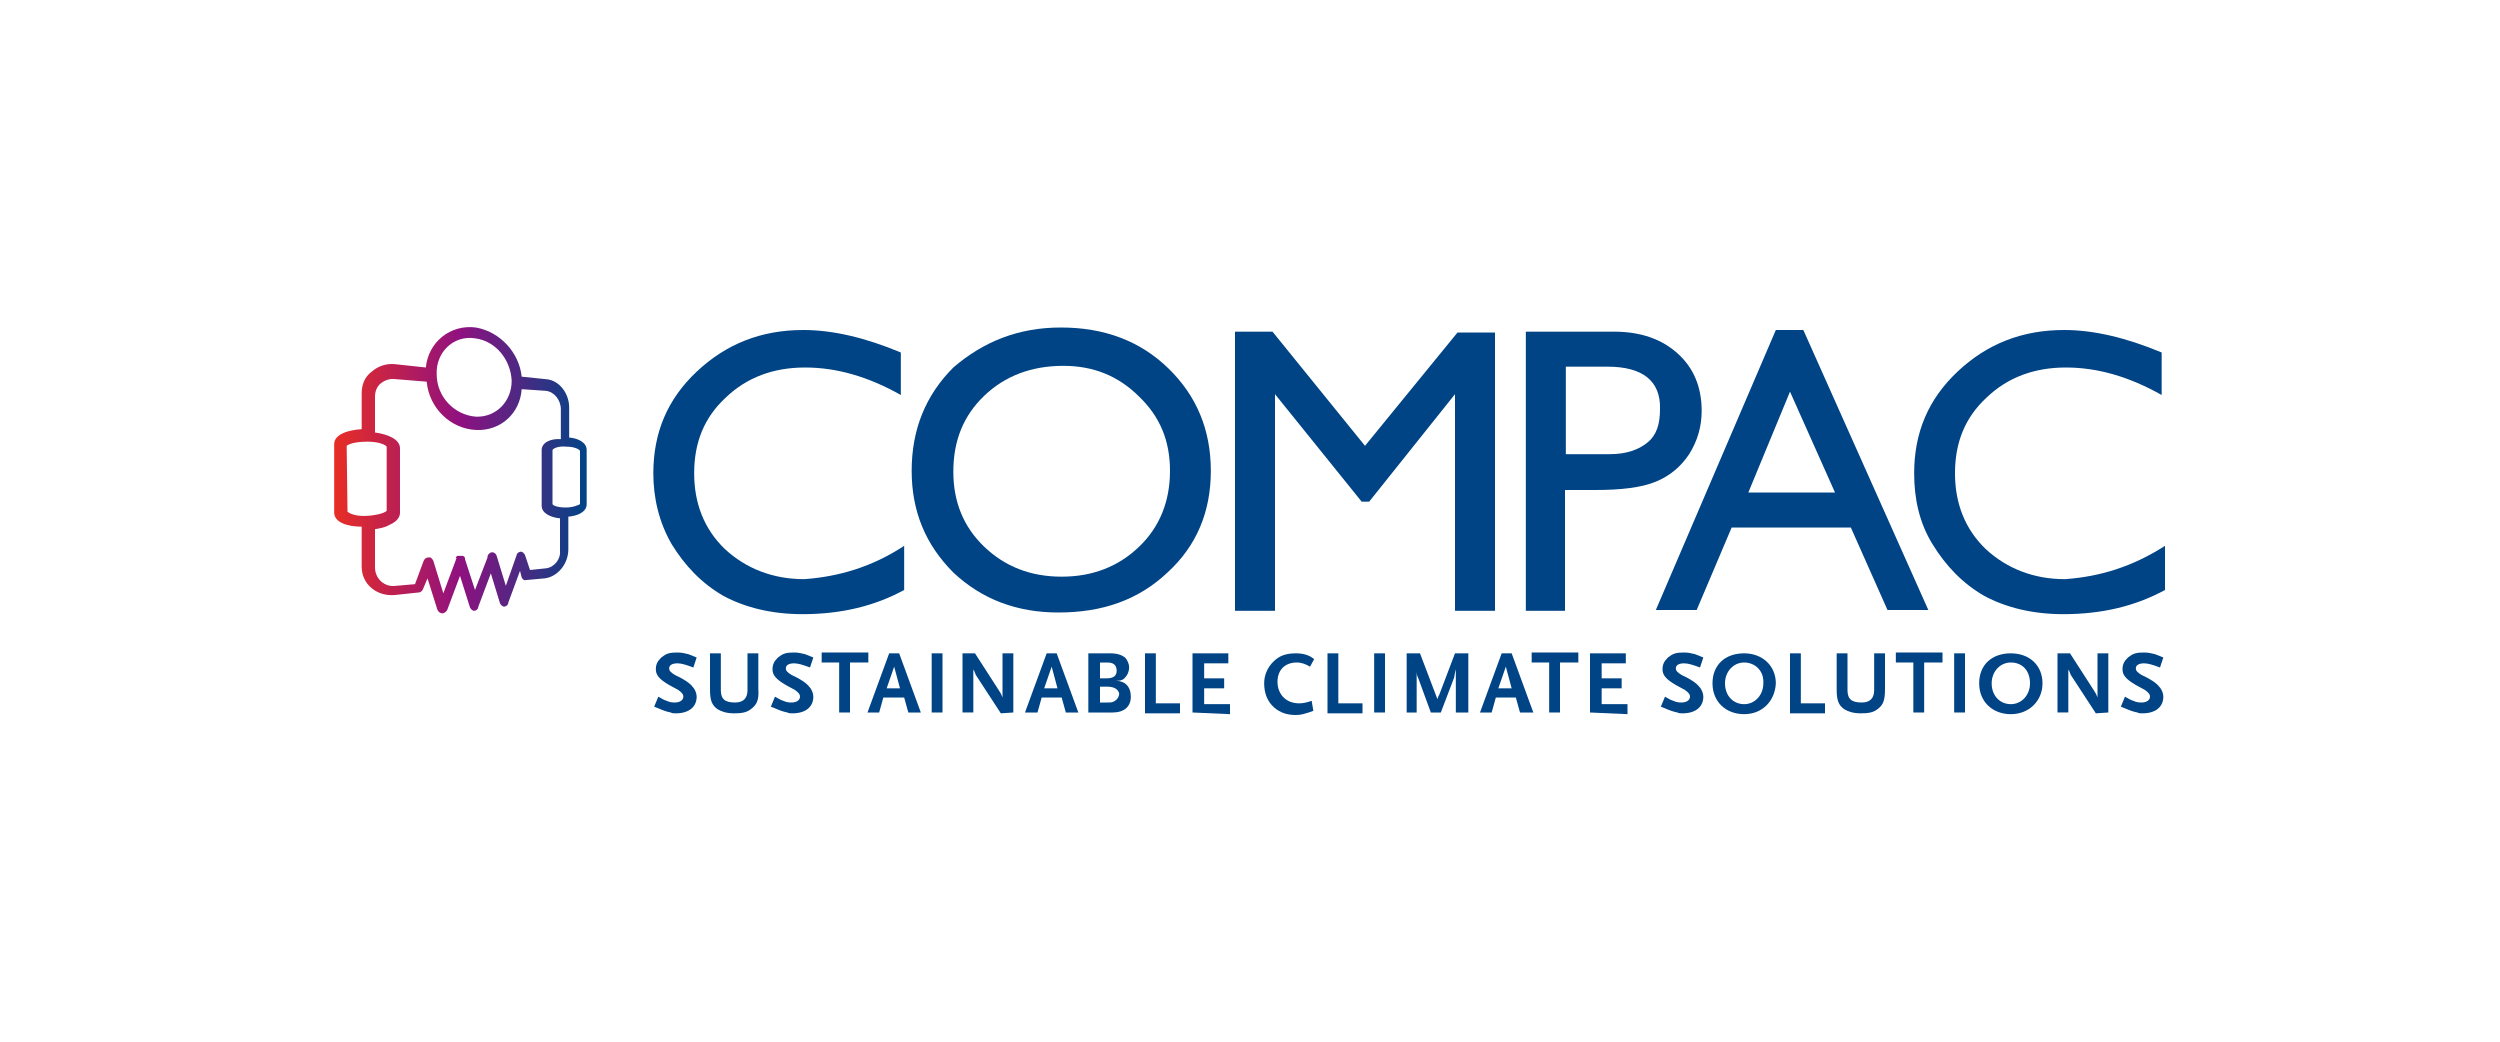 <svg xmlns="http://www.w3.org/2000/svg" xmlns:xlink="http://www.w3.org/1999/xlink" id="Laag_1" x="0px" y="0px" viewBox="0 0 300 125" style="enable-background:new 0 0 300 125;" xml:space="preserve"><style type="text/css">	.st0{fill:url(#SVGID_1_);}	.st1{fill:#004486;}</style><g>			<linearGradient id="SVGID_1_" gradientUnits="userSpaceOnUse" x1="40.056" y1="68.584" x2="70.439" y2="68.584" gradientTransform="matrix(1 0 0 -1 0 125)">		<stop offset="0" style="stop-color:#E82E25"></stop>		<stop offset="0.5" style="stop-color:#8F1180"></stop>		<stop offset="1" style="stop-color:#004486"></stop>	</linearGradient>	<path class="st0" d="M70.4,60.5V54c0-0.9-1-1.4-2.1-1.5v-3.6c0-1.7-1.2-3.3-2.8-3.4l0,0l-2.9-0.3c-0.3-2.9-2.6-5.4-5.5-5.9  c-3-0.4-5.7,1.7-6,4.8l-3.7-0.4c-1-0.1-2,0.2-2.8,0.9c-0.8,0.6-1.2,1.5-1.2,2.6v4.3c-1.6,0.1-3.3,0.6-3.3,1.8v8.2  c0,1.2,1.6,1.7,3.3,1.7V68c0,2.1,1.8,3.6,4,3.4l0,0l2.8-0.3c0.3,0,0.5-0.2,0.6-0.5l0.5-1.2l1.2,3.8c0.1,0.2,0.3,0.4,0.6,0.4l0,0  c0.2,0,0.5-0.2,0.6-0.5l1.5-4l1.2,3.8c0.1,0.2,0.3,0.4,0.5,0.4l0,0c0.2,0,0.5-0.2,0.5-0.5l1.5-4l1.1,3.6c0.1,0.2,0.3,0.4,0.5,0.4  l0,0c0.2,0,0.5-0.2,0.5-0.5l1.4-3.8l0.2,0.8c0.1,0.2,0.3,0.4,0.5,0.3h0.1l0,0l2.2-0.2c1.5-0.2,2.8-1.7,2.8-3.5v-3.9  C69.4,61.9,70.4,61.4,70.4,60.5z M57,40.6c2.5,0.3,4.3,2.6,4.4,5.1c0,2.5-1.9,4.4-4.3,4.3l0,0c-2.6-0.2-4.7-2.4-4.7-5.1  C52.3,42.2,54.5,40.2,57,40.6z M41.6,53.5c0.2-0.2,1-0.5,2.5-0.5c1.4,0,2.2,0.4,2.3,0.6v7.7c-0.2,0.2-0.9,0.5-2.3,0.6l0,0  c-1.4,0.1-2.2-0.3-2.4-0.5L41.6,53.5z M65.5,68.2l-1.9,0.2L63,66.6c-0.1-0.2-0.3-0.4-0.5-0.4c-0.2,0-0.5,0.2-0.5,0.4l-1.3,3.7  l-1.1-3.6c-0.1-0.3-0.4-0.5-0.7-0.4c-0.2,0.1-0.4,0.3-0.4,0.5c0,0,0,0,0,0.1L57,70.8l-1.2-3.7c0,0,0,0,0-0.1l0,0  c0-0.1-0.1-0.2-0.1-0.2l0,0c-0.1-0.1-0.2-0.1-0.2-0.1l0,0l0,0c-0.1,0-0.2,0-0.2,0h-0.1c-0.1,0-0.1,0-0.2,0c0,0,0,0-0.1,0  c0,0-0.1,0-0.1,0.1c-0.1,0-0.1,0.1-0.1,0.1L54.8,67l-0.1,0.1c0,0,0,0,0,0.1l-1.5,4l-1.2-3.9c-0.1-0.2-0.3-0.5-0.6-0.4  c-0.3,0-0.5,0.2-0.6,0.5l-1,2.7l-2.3,0.2l0,0c-1.4,0.2-2.5-0.9-2.5-2.2v-4.6c0.6-0.1,1.2-0.2,1.7-0.5c1.2-0.5,1.3-1.2,1.3-1.5v-7.7  c0-1.1-1.5-1.7-3-1.9v-4.3c0-0.6,0.2-1.2,0.7-1.6c0.5-0.4,1.1-0.6,1.8-0.5l3.7,0.3c0.3,3.2,2.9,5.7,6,5.8l0,0  c2.9,0.1,5.2-2,5.4-4.9l2.9,0.2l0,0c1,0.1,1.8,1.1,1.8,2.2v3.6C66.1,52.6,65,53.1,65,54v6.7c0,0.9,1.1,1.4,2.2,1.5v3.9  C67.3,67.1,66.5,68.1,65.5,68.2z M67.9,60.9L67.9,60.9c-0.9,0-1.5-0.2-1.6-0.4V54c0.1-0.2,0.7-0.5,1.7-0.4c0.9,0,1.5,0.3,1.6,0.5  v6.4C69.4,60.6,68.8,60.9,67.9,60.9z"></path>	<g>		<path class="st1" d="M108.5,65.5v5.3c-3.5,1.9-7.5,2.9-12.2,2.9c-3.7,0-6.9-0.8-9.5-2.2c-2.6-1.5-4.6-3.6-6.2-6.2   c-1.5-2.6-2.2-5.5-2.2-8.5c0-4.9,1.7-8.9,5.2-12.2c3.5-3.3,7.7-5,12.8-5c3.5,0,7.4,0.9,11.7,2.7v5.1c-3.9-2.2-7.7-3.3-11.5-3.3   c-3.8,0-7,1.2-9.5,3.6c-2.6,2.4-3.8,5.4-3.8,9.1c0,3.6,1.2,6.7,3.7,9.1c2.5,2.3,5.7,3.6,9.5,3.6C100.7,69.2,104.7,68,108.5,65.5z"></path>		<path class="st1" d="M127.3,39.3c5.2,0,9.5,1.6,12.9,4.9c3.4,3.3,5.1,7.4,5.1,12.3s-1.7,9-5.2,12.2c-3.5,3.3-7.8,4.8-13.1,4.8   c-5,0-9.2-1.6-12.6-4.8c-3.3-3.3-5-7.3-5-12.2c0-5,1.7-9.1,5-12.4C118,41,122.2,39.3,127.3,39.3z M127.6,43.9   c-3.8,0-7,1.2-9.5,3.6c-2.5,2.4-3.7,5.4-3.7,9.1c0,3.6,1.2,6.6,3.7,9c2.5,2.4,5.6,3.6,9.3,3.6s6.8-1.2,9.3-3.6   c2.5-2.4,3.7-5.5,3.7-9.1c0-3.6-1.2-6.5-3.7-8.9C134.2,45.1,131.2,43.9,127.6,43.9z"></path>		<path class="st1" d="M174.9,39.9h4.5v33.4h-4.8v-26l-10.3,12.9h-0.9l-10.4-12.9v26h-4.8V39.8h4.5l11.1,13.7L174.9,39.9z"></path>		<path class="st1" d="M183.1,73.3V39.8h10.6c3.2,0,5.7,0.9,7.6,2.6c1.9,1.7,2.9,4,2.9,6.9c0,1.9-0.5,3.6-1.5,5.2   c-1,1.5-2.3,2.6-4,3.3c-1.7,0.7-4.1,1-7.3,1h-3.6v14.5L183.1,73.3L183.1,73.3z M192.9,44h-5v10.5h5.3c1.9,0,3.4-0.5,4.5-1.4   c1.1-0.9,1.5-2.2,1.5-4C199.3,45.7,197.1,44,192.9,44z"></path>		<path class="st1" d="M213.1,39.6h3.3l15,33.6h-4.9l-4.4-9.9h-14.3l-4.2,9.9h-4.9L213.1,39.6z M220.2,59.1L214.8,47l-5,12.1H220.2z   "></path>		<path class="st1" d="M259.8,65.5v5.3c-3.5,1.9-7.5,2.9-12.2,2.9c-3.7,0-6.9-0.8-9.5-2.2c-2.6-1.5-4.6-3.6-6.2-6.2   s-2.2-5.5-2.2-8.5c0-4.9,1.7-8.9,5.2-12.2s7.7-5,12.8-5c3.5,0,7.4,0.9,11.7,2.7v5.1c-3.9-2.2-7.7-3.3-11.5-3.3   c-3.8,0-7,1.2-9.5,3.6c-2.6,2.4-3.8,5.4-3.8,9.1c0,3.6,1.2,6.7,3.7,9.1c2.5,2.3,5.7,3.6,9.5,3.6C252,69.2,255.9,68,259.8,65.5z"></path>	</g>	<g>		<path class="st1" d="M83.2,80.1c-0.8-0.3-1.4-0.5-1.9-0.5c-0.6,0-1,0.2-1,0.6c0,0.3,0.2,0.5,0.7,0.8c1.1,0.5,1.8,1,2.1,1.4   c0.3,0.3,0.5,0.8,0.5,1.2c0,1.2-0.9,2-2.5,2c-0.2,0-0.5,0-0.6-0.1c-0.5-0.1-0.8-0.2-1.5-0.5l-0.5-0.2l0.5-1.2   c0.5,0.3,0.7,0.4,1,0.5c0.4,0.2,0.8,0.2,1,0.2c0.6,0,1-0.3,1-0.7c0-0.3-0.2-0.5-0.6-0.8l-1.1-0.6c-1.2-0.7-1.6-1.2-1.6-1.9   c0-0.4,0.1-0.7,0.3-1c0.2-0.2,0.3-0.4,0.5-0.5c0.5-0.4,0.9-0.5,1.8-0.5c0.5,0,0.9,0.1,1.3,0.2c0.3,0.1,0.5,0.2,1,0.4L83.2,80.1z"></path>		<path class="st1" d="M90.1,85.1c-0.5,0.4-1.1,0.5-2,0.5s-1.5-0.2-2-0.5c-0.7-0.5-0.9-1.1-0.9-2.4v-4.3h1.3v4.4   c0,1.1,0.5,1.5,1.7,1.5c1,0,1.5-0.5,1.5-1.5v-4.4h1.3v4.3C91.1,84,90.8,84.6,90.1,85.1z"></path>		<path class="st1" d="M97.2,80.1c-0.8-0.3-1.4-0.5-1.9-0.5c-0.6,0-1,0.2-1,0.6c0,0.3,0.2,0.5,0.7,0.8c1.1,0.5,1.8,1,2.1,1.4   c0.3,0.3,0.5,0.8,0.5,1.2c0,1.2-0.9,2-2.5,2c-0.2,0-0.5,0-0.6-0.1c-0.5-0.1-0.8-0.2-1.5-0.5l-0.5-0.2l0.5-1.2   c0.5,0.3,0.7,0.4,1,0.5c0.4,0.2,0.8,0.2,1,0.2c0.6,0,1-0.3,1-0.7c0-0.3-0.2-0.5-0.6-0.8l-1.1-0.6c-1.2-0.7-1.6-1.2-1.6-1.9   c0-0.4,0.1-0.7,0.3-1c0.2-0.2,0.3-0.4,0.5-0.5c0.5-0.4,0.9-0.5,1.8-0.5c0.5,0,0.9,0.1,1.3,0.2c0.3,0.1,0.5,0.2,1,0.4L97.2,80.1z"></path>		<path class="st1" d="M102,79.5v6h-1.3v-6h-2.1v-1.2h5.6v1.2H102z"></path>		<path class="st1" d="M109,85.5l-0.5-1.8H106l-0.5,1.8h-1.4l2.6-7.1h1.2l2.6,7.1H109z M107.3,80l-0.9,2.6h1.6L107.3,80z"></path>		<path class="st1" d="M111.8,85.5v-7.1h1.3v7.1H111.8z"></path>		<path class="st1" d="M120.1,85.6l-3-4.6l-0.2-0.5c-0.1-0.1-0.1-0.2-0.1-0.2v5.2h-1.3v-7.1h1.5l2.9,4.5c0.2,0.3,0.3,0.5,0.4,0.8   v-5.3h1.3v7.1L120.1,85.6L120.1,85.6z"></path>		<path class="st1" d="M127.9,85.5l-0.5-1.8h-2.4l-0.5,1.8H123l2.6-7.1h1.2l2.6,7.1H127.9z M126.2,80l-0.9,2.6h1.6L126.2,80z"></path>		<path class="st1" d="M133.5,85.5h-2.9v-7.1h2.6c0.9,0,1.4,0.2,1.8,0.5c0.3,0.3,0.5,0.8,0.5,1.2c0,0.4-0.2,0.9-0.4,1.1   c-0.3,0.4-0.6,0.5-1.2,0.5c1.1,0,1.8,0.7,1.8,1.9C135.7,84.8,134.9,85.5,133.5,85.5z M132.9,79.5h-0.9v1.9h0.8   c0.8,0,1.2-0.3,1.2-0.9C134,79.8,133.6,79.5,132.9,79.5z M132.9,82.4h-0.9v1.9h0.9c0.4,0,0.6,0,0.9-0.2c0.3-0.2,0.5-0.5,0.5-0.9   C134.2,82.8,133.8,82.4,132.9,82.4z"></path>		<path class="st1" d="M137.4,85.5v-7.1h1.3v6h2.9v1.2H137.4z"></path>		<path class="st1" d="M143.1,85.5v-7.1h4.3v1.2h-2.9v1.8h2.4v1.2h-2.4v1.9h3.1v1.2L143.1,85.5L143.1,85.5z"></path>		<path class="st1" d="M157.2,80c-0.5-0.3-1-0.5-1.6-0.5c-1.4,0-2.3,0.9-2.3,2.3c0,1.5,1,2.6,2.6,2.6c0.5,0,0.9-0.1,1.5-0.3l0.2,1.2   c-0.5,0.2-0.6,0.2-0.9,0.3c-0.3,0.1-0.7,0.2-1.2,0.2c-1.1,0-1.9-0.3-2.6-0.9c-0.8-0.7-1.2-1.7-1.2-2.9c0-1,0.4-1.9,1.1-2.6   c0.7-0.7,1.5-1,2.7-1c0.9,0,1.6,0.2,2.2,0.7L157.2,80z"></path>		<path class="st1" d="M159.3,85.5v-7.1h1.3v6h2.9v1.2H159.3z"></path>		<path class="st1" d="M164.9,85.5v-7.1h1.3v7.1H164.9z"></path>		<path class="st1" d="M174.7,85.5v-5.2c-0.1,0.4-0.1,0.4-0.2,1l-1.6,4.2h-1.2l-1.5-4.1c-0.2-0.4-0.2-0.5-0.2-1.2v5.3h-1.2v-7.1h1.6   l1.9,5c0.1,0.2,0.1,0.3,0.2,0.5c0.1-0.3,0.1-0.4,0.2-0.5l1.9-5h1.6v7.1L174.7,85.5L174.7,85.5z"></path>		<path class="st1" d="M182.4,85.5l-0.5-1.8h-2.4l-0.5,1.8h-1.4l2.6-7.1h1.2l2.6,7.1H182.4z M180.7,80l-0.9,2.6h1.6L180.7,80z"></path>		<path class="st1" d="M187.2,79.5v6h-1.3v-6h-2.1v-1.2h5.6v1.2H187.2z"></path>		<path class="st1" d="M190.8,85.5v-7.1h4.3v1.2h-2.9v1.8h2.4v1.2h-2.4v1.9h3.1v1.2L190.8,85.5L190.8,85.5z"></path>		<path class="st1" d="M204,80.1c-0.8-0.3-1.4-0.5-1.9-0.5c-0.6,0-1,0.2-1,0.6c0,0.3,0.2,0.5,0.7,0.8c1.1,0.5,1.8,1,2.1,1.4   c0.3,0.3,0.5,0.8,0.5,1.2c0,1.2-0.9,2-2.5,2c-0.2,0-0.5,0-0.6-0.1c-0.5-0.1-0.8-0.2-1.5-0.5l-0.5-0.2l0.5-1.2   c0.5,0.3,0.7,0.4,1,0.5c0.4,0.2,0.8,0.2,1,0.2c0.6,0,1-0.3,1-0.7c0-0.3-0.2-0.5-0.6-0.8l-1.1-0.6c-1.2-0.7-1.6-1.2-1.6-1.9   c0-0.4,0.1-0.7,0.3-1c0.2-0.2,0.3-0.4,0.5-0.5c0.5-0.4,0.9-0.5,1.8-0.5c0.5,0,0.9,0.1,1.3,0.2c0.3,0.1,0.5,0.2,1,0.4L204,80.1z"></path>		<path class="st1" d="M209.3,85.7c-2.2,0-3.8-1.5-3.8-3.7c0-2.2,1.5-3.6,3.8-3.6c2.2,0,3.8,1.5,3.8,3.6   C213,84.1,211.5,85.7,209.3,85.7z M209.3,79.5c-1.3,0-2.3,1.1-2.3,2.5c0,1.5,1,2.5,2.3,2.5c1.3,0,2.3-1.1,2.3-2.5   C211.7,80.5,210.6,79.5,209.3,79.5z"></path>		<path class="st1" d="M214.8,85.5v-7.1h1.3v6h2.9v1.2H214.8z"></path>		<path class="st1" d="M225.3,85.1c-0.5,0.4-1.1,0.5-2,0.5c-0.9,0-1.5-0.2-2-0.5c-0.7-0.5-0.9-1.1-0.9-2.4v-4.3h1.3v4.4   c0,1.1,0.5,1.5,1.7,1.5c1,0,1.5-0.5,1.5-1.5v-4.4h1.3v4.3C226.2,84,226,84.6,225.3,85.1z"></path>		<path class="st1" d="M230.9,79.5v6h-1.3v-6h-2.1v-1.2h5.6v1.2H230.9z"></path>		<path class="st1" d="M234.5,85.5v-7.1h1.3v7.1H234.5z"></path>		<path class="st1" d="M241.3,85.7c-2.2,0-3.8-1.5-3.8-3.7c0-2.2,1.5-3.6,3.8-3.6s3.8,1.5,3.8,3.6C245.1,84.1,243.5,85.7,241.3,85.7   z M241.3,79.5c-1.3,0-2.3,1.1-2.3,2.5c0,1.5,1,2.5,2.3,2.5c1.3,0,2.3-1.1,2.3-2.5C243.6,80.5,242.7,79.5,241.3,79.5z"></path>		<path class="st1" d="M251.5,85.6l-3-4.6l-0.2-0.5c-0.1-0.1-0.1-0.2-0.1-0.2v5.2h-1.3v-7.1h1.5l2.9,4.5c0.2,0.3,0.3,0.5,0.4,0.8   v-5.3h1.3v7.1L251.5,85.6L251.5,85.6z"></path>		<path class="st1" d="M259.2,80.1c-0.8-0.3-1.4-0.5-1.9-0.5c-0.6,0-1,0.2-1,0.6c0,0.3,0.2,0.5,0.7,0.8c1.1,0.5,1.8,1,2.1,1.4   c0.3,0.3,0.5,0.8,0.5,1.2c0,1.2-0.9,2-2.5,2c-0.2,0-0.5,0-0.6-0.1c-0.5-0.1-0.8-0.2-1.5-0.5l-0.5-0.2l0.5-1.2   c0.5,0.3,0.7,0.4,1,0.5c0.4,0.2,0.8,0.2,1,0.2c0.6,0,1-0.3,1-0.7c0-0.3-0.2-0.5-0.6-0.8l-1.1-0.6c-1.2-0.7-1.6-1.2-1.6-1.9   c0-0.4,0.1-0.7,0.3-1c0.2-0.2,0.3-0.4,0.5-0.5c0.5-0.4,0.9-0.5,1.8-0.5c0.5,0,0.9,0.1,1.3,0.2c0.3,0.1,0.5,0.2,1,0.4L259.2,80.1z"></path>	</g></g></svg>